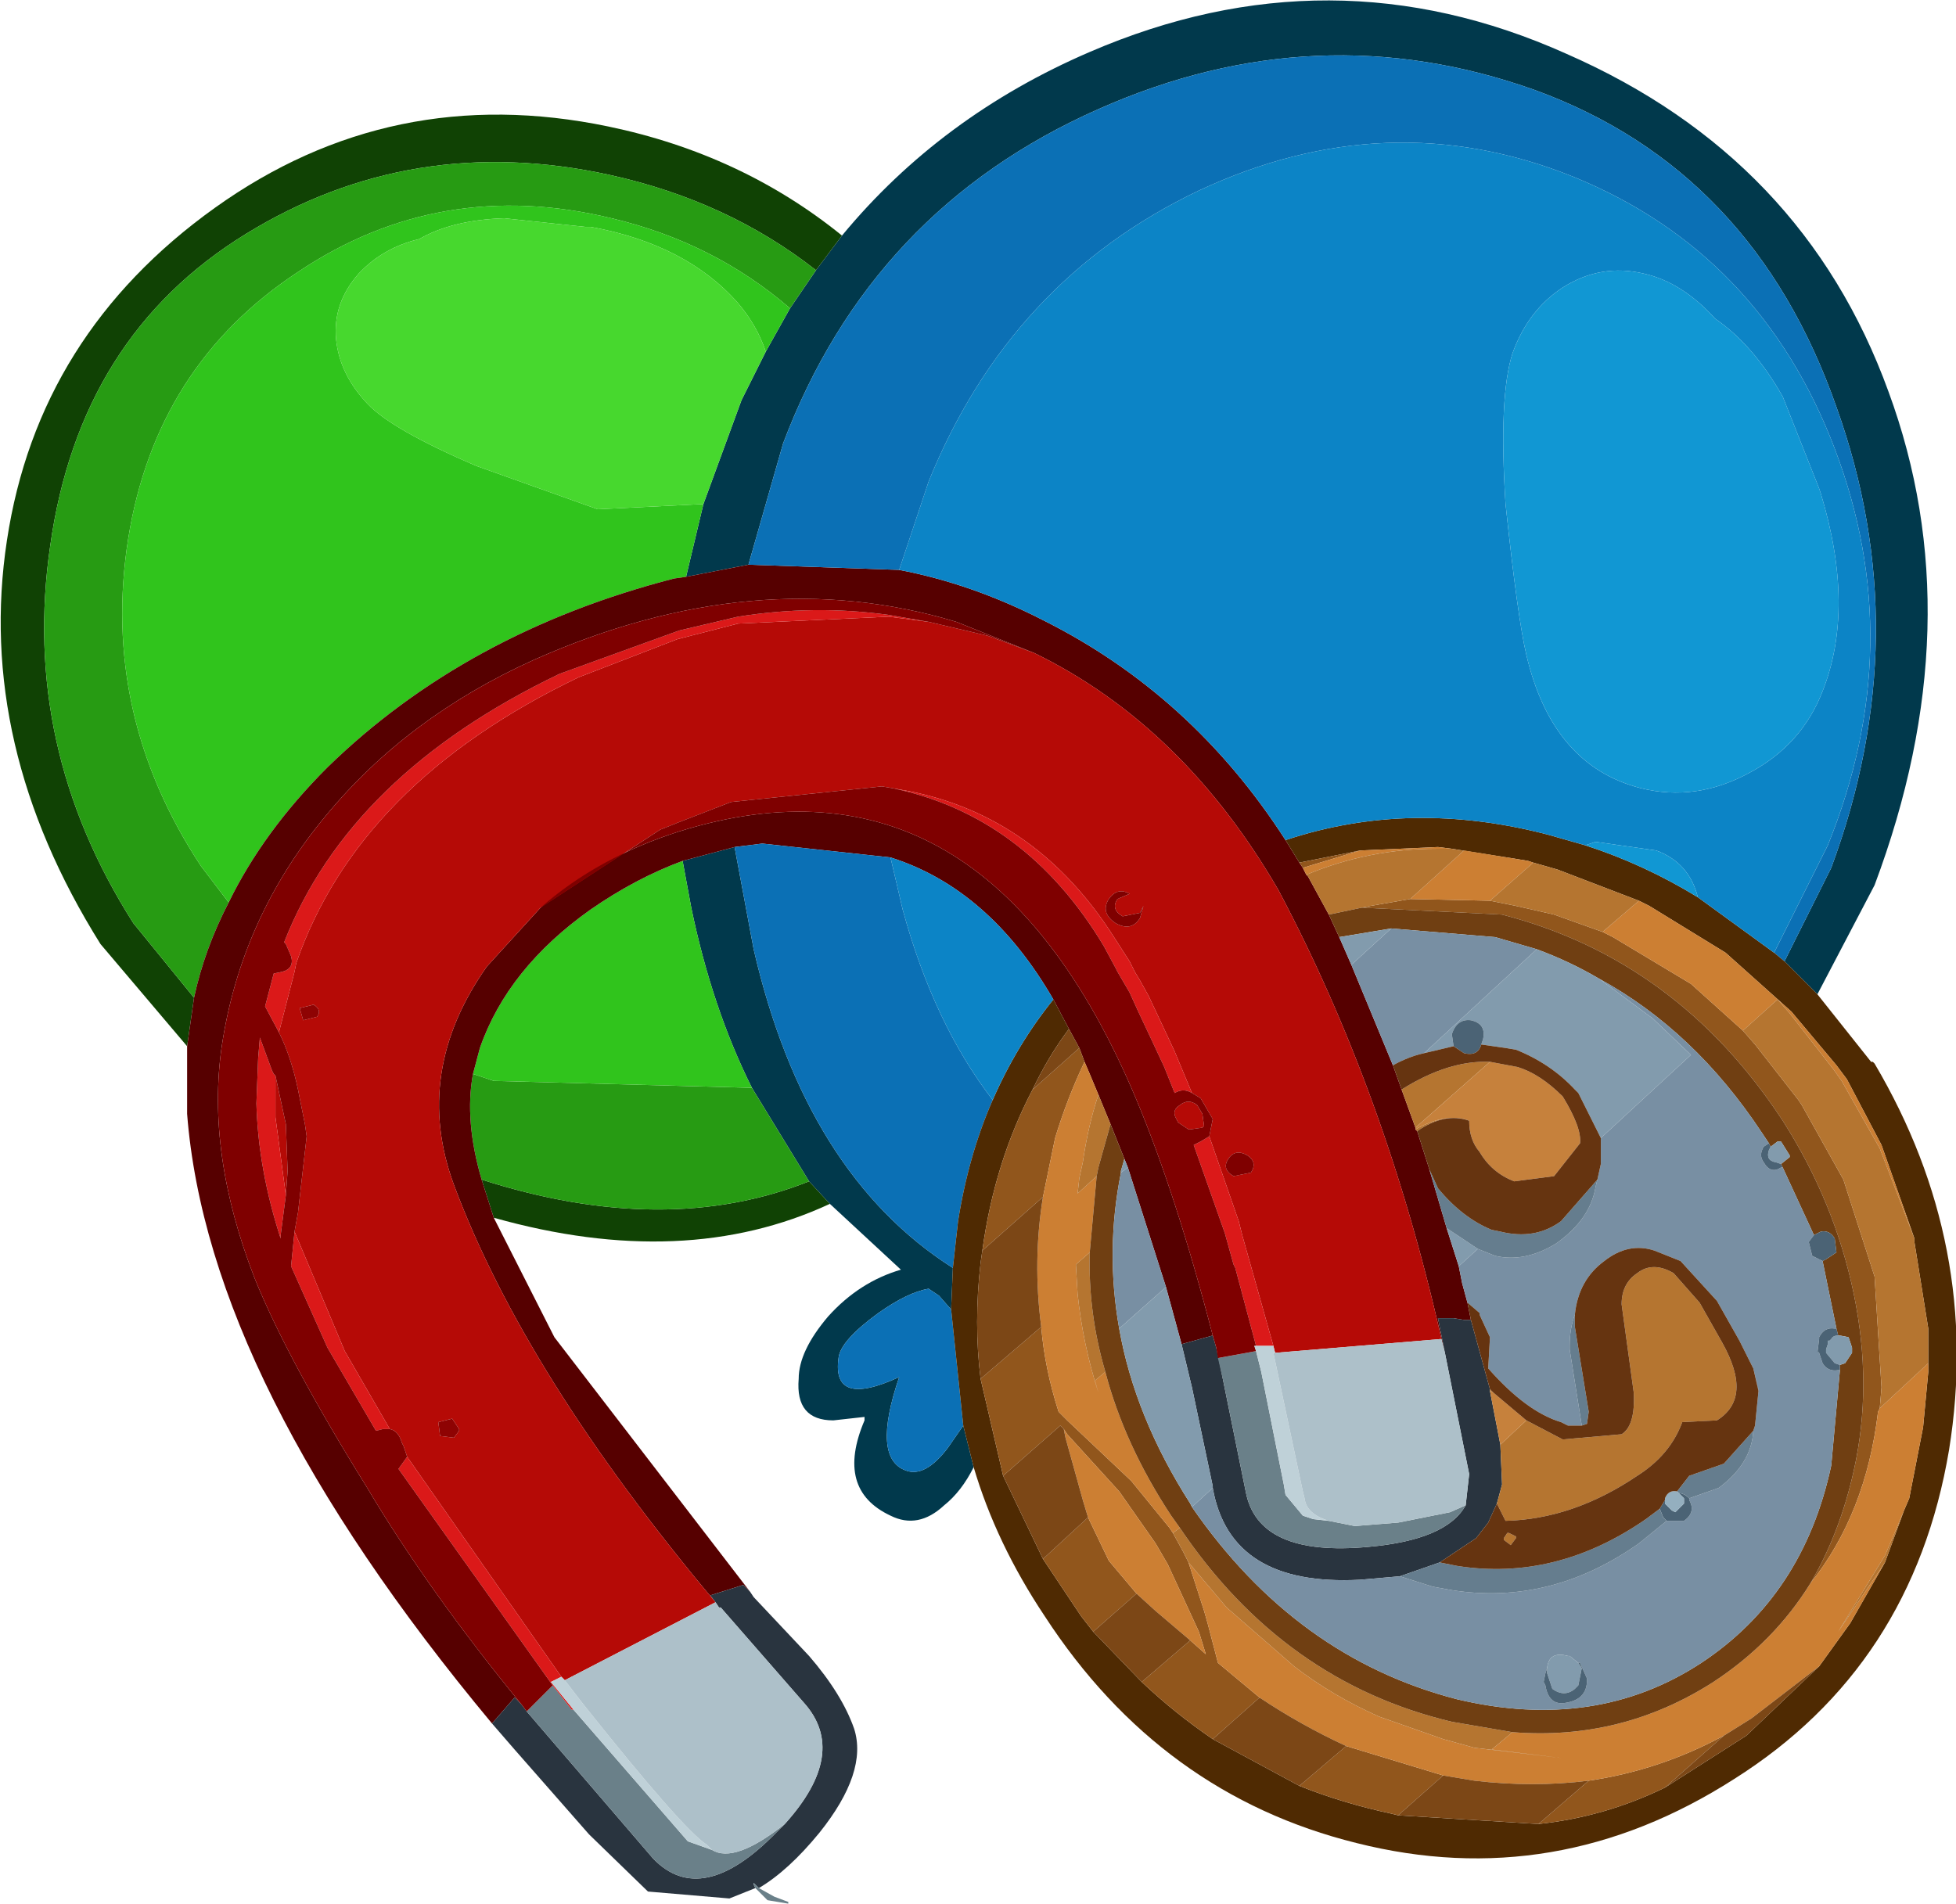 <?xml version="1.0" encoding="UTF-8" standalone="no"?>
<svg
   xmlns:dc="http://purl.org/dc/elements/1.1/"
   xmlns:cc="http://creativecommons.org/ns#"
   xmlns:rdf="http://www.w3.org/1999/02/22-rdf-syntax-ns#"
   xmlns:svg="http://www.w3.org/2000/svg"
   xmlns="http://www.w3.org/2000/svg"
   version="1.1"
   id="svg2"
   viewBox="-28.25 -27.25 56.45 54.95"
   height="54.95"
   width="56.45">
  <defs
     id="defs127" />
  <!-- Shape 1 -->
  <g
     style="stroke-linecap: round; stroke-linejoin: round;"
     id="shape_1">
    <!-- Path Fills -->
    <path
       id="path5"
       d="M 24.20,1.45 M 24.20,1.45 l 1.65,-3.15 q 2.85,-7.60 0.40,-14.25 q -2.45,-6.75 -9.30,-9.75 q -6.80,-3.05 -13.75,-0.05 q -4.30,1.85 -7.15,5.30 l -0.75,1.00 l -0.75,1.10 l -0.70,1.25 l -0.70,1.40 l -1.10,3.00 l -0.50,2.10 l 1.80,-0.35 l 1.00,-3.50 q 2.55,-6.75 9.10,-9.65 q 6.30,-2.80 12.60,-0.55 q 6.30,2.30 8.70,9.15 q 2.35,6.55 -0.15,13.30 l -1.35,2.70 l 0.95,0.95 M -1.00,16.20 q 0.50,-0.40 0.85,-1.10 l -0.30,-1.20 l -0.45,0.65 q -0.65,0.85 -1.20,0.65 q -1.00,-0.35 -0.20,-2.70 q -1.95,0.90 -1.75,-0.55 q 0.05,-0.50 1.15,-1.30 q 0.85,-0.60 1.45,-0.70 l 0.30,0.20 l 0.35,0.40 l 0.05,-1.20 q -4.25,-2.70 -5.75,-9.20 l -0.55,-2.95 l -1.50,0.40 l 0.25,1.35 q 0.60,2.90 1.75,5.20 l 1.65,2.70 l 0.60,0.65 l 2.05,1.90 q -1.20,0.35 -2.10,1.35 q -0.85,1.00 -0.85,1.80 q -0.10,1.20 1.00,1.20 l 0.90,-0.10 l 0.00,0.10 q -0.85,2.00 0.75,2.75 q 0.80,0.40 1.55,-0.30 "
       style="stroke: none; stroke-opacity: 0.000; stroke-width: 0.00; fill: #01394C; fill-opacity: 1.000; " />
    <!-- Path Lines -->
    <path
       id="path7"
       d="M 24.20,1.45 "
       style="stroke: none; stroke-opacity: 0.000; stroke-width: 0.00; fill: none; fill-opacity: 0.000; " />
    <!-- Path Fills -->
    <path
       id="path9"
       d="M -4.70,-19.45 M -4.70,-19.45 l 0.75,-1.00 q -2.90,-2.35 -6.75,-3.15 q -6.25,-1.30 -11.35,2.35 q -5.10,3.65 -6.00,9.60 q -0.90,5.90 2.70,11.65 l 2.50,2.95 l 0.20,-1.40 l -1.75,-2.15 q -3.25,-5.10 -2.40,-10.90 q 0.85,-6.05 5.65,-9.00 q 4.80,-2.95 10.50,-1.70 q 3.40,0.75 5.95,2.75 M -14.00,7.90 q 5.50,1.55 9.70,-0.40 l -0.60,-0.65 q -4.15,1.65 -9.45,-0.05 l 0.35,1.10 "
       style="stroke: none; stroke-opacity: 0.000; stroke-width: 0.00; fill: #104204; fill-opacity: 1.000; " />
    <!-- Path Lines -->
    <path
       id="path11"
       d="M -4.70,-19.45 "
       style="stroke: none; stroke-opacity: 0.000; stroke-width: 0.00; fill: none; fill-opacity: 0.000; " />
    <!-- Path Fills -->
    <path
       id="path13"
       d="M -5.45,-18.35 M -5.45,-18.35 l 0.75,-1.10 q -2.55,-2.00 -5.95,-2.75 q -5.70,-1.25 -10.50,1.70 q -4.80,2.95 -5.65,9.00 q -0.85,5.80 2.40,10.90 l 1.75,2.15 q 0.30,-1.40 1.00,-2.75 l -0.80,-1.05 q -2.90,-4.40 -2.10,-9.45 q 0.80,-5.00 4.90,-7.70 q 4.10,-2.75 9.05,-1.55 q 2.95,0.70 5.15,2.60 M -4.90,6.85 l -1.65,-2.70 l -7.45,-0.20 l -0.60,-0.20 q -0.25,1.35 0.25,3.05 q 5.30,1.70 9.45,0.05 "
       style="stroke: none; stroke-opacity: 0.000; stroke-width: 0.00; fill: #279B13; fill-opacity: 1.000; " />
    <!-- Path Lines -->
    <path
       id="path15"
       d="M -5.45,-18.35 "
       style="stroke: none; stroke-opacity: 0.000; stroke-width: 0.00; fill: none; fill-opacity: 0.000; " />
    <!-- Path Fills -->
    <path
       id="path17"
       d="M -6.15,-17.10 M -6.15,-17.10 l 0.70,-1.25 q -2.20,-1.90 -5.15,-2.60 q -4.95,-1.20 -9.05,1.55 q -4.10,2.70 -4.90,7.70 q -0.80,5.05 2.10,9.45 l 0.80,1.05 q 1.00,-2.05 2.85,-3.90 q 4.00,-3.90 10.00,-5.45 l 0.35,-0.05 l 0.50,-2.10 l -3.05,0.15 l -3.50,-1.25 q -2.45,-1.05 -3.15,-1.80 q -0.80,-0.85 -0.90,-1.85 q -0.10,-1.05 0.65,-1.90 q 0.70,-0.75 1.75,-1.00 q 0.95,-0.55 2.45,-0.60 l 2.35,0.25 l 0.15,0.00 q 2.75,0.50 4.25,2.20 q 0.55,0.65 0.80,1.40 M -8.30,-1.05 l -0.25,-1.35 q -1.35,0.50 -2.65,1.40 q -2.40,1.70 -3.20,4.00 l -0.20,0.75 l 0.60,0.20 l 7.45,0.20 q -1.15,-2.30 -1.75,-5.20 "
       style="stroke: none; stroke-opacity: 0.000; stroke-width: 0.00; fill: #30C41C; fill-opacity: 1.000; " />
    <!-- Path Lines -->
    <path
       id="path19"
       d="M -6.15,-17.10 "
       style="stroke: none; stroke-opacity: 0.000; stroke-width: 0.00; fill: none; fill-opacity: 0.000; " />
    <!-- Path Fills -->
    <path
       id="path21"
       d="M -6.85,-15.70 M -6.85,-15.70 l 0.70,-1.40 q -0.25,-0.75 -0.80,-1.40 q -1.50,-1.70 -4.25,-2.20 l -0.15,0.00 l -2.35,-0.25 q -1.50,0.05 -2.45,0.60 q -1.05,0.25 -1.75,1.00 q -0.75,0.85 -0.65,1.90 q 0.10,1.00 0.90,1.85 q 0.70,0.75 3.15,1.80 l 3.50,1.25 l 3.05,-0.15 l 1.10,-3.00 "
       style="stroke: none; stroke-opacity: 0.000; stroke-width: 0.00; fill: #47D82E; fill-opacity: 1.000; " />
    <!-- Path Lines -->
    <path
       id="path23"
       d="M -6.85,-15.70 "
       style="stroke: none; stroke-opacity: 0.000; stroke-width: 0.00; fill: none; fill-opacity: 0.000; " />
    <!-- Path Fills -->
    <path
       id="path25"
       d="M -6.65,-10.95 M -6.65,-10.95 l -1.80,0.35 l -0.35,0.05 q -6.00,1.55 -10.00,5.45 q -1.85,1.85 -2.85,3.90 q -0.70,1.35 -1.00,2.75 l -0.20,1.40 l 0.00,1.95 q 0.60,7.75 8.80,17.60 l 0.65,-0.75 l 0.20,0.20 q -2.70,-3.30 -4.45,-6.25 q -2.30,-3.70 -3.25,-6.05 q -1.40,-3.60 -0.95,-6.70 q 0.55,-3.70 3.00,-6.65 q 2.35,-2.85 6.00,-4.50 q 6.40,-2.85 12.20,-1.10 l 2.25,0.90 q 4.30,2.10 7.05,6.85 q 3.10,5.85 4.70,12.95 l 0.10,0.40 l -0.20,-1.00 l 0.35,0.00 l 0.10,0.00 l 0.30,0.05 l 0.20,0.00 l -0.10,-0.50 l -0.15,-0.55 l -0.10,-0.50 l -0.35,-1.10 l -0.50,-1.70 l -0.35,-1.10 l -0.05,-0.05 l 0.00,-0.05 l -0.40,-1.10 l -0.25,-0.70 l -1.20,-2.90 l -0.35,-0.80 l -0.30,-0.65 l -0.60,-1.10 l -0.05,-0.05 l -0.10,-0.20 l -0.10,-0.15 l -0.40,-0.65 q -2.70,-4.20 -7.00,-6.35 q -2.05,-1.05 -4.15,-1.45 l -4.35,-0.15 M -12.25,11.35 l -1.75,-3.45 l -0.35,-1.10 q -0.50,-1.70 -0.25,-3.05 l 0.20,-0.75 q 0.80,-2.30 3.20,-4.00 q 1.30,-0.90 2.65,-1.40 l 1.50,-0.40 l 0.80,-0.10 l 3.70,0.40 q 2.85,0.90 4.70,4.10 l 0.45,0.85 l 0.30,0.55 l 0.15,0.40 l 0.15,0.35 l 0.25,0.60 l 0.35,0.85 l 0.40,1.00 l 0.10,0.25 l 1.10,3.45 l 0.45,1.65 l 0.90,-0.25 q -1.05,-4.05 -2.20,-6.80 q -4.40,-10.50 -13.20,-7.75 q -2.35,0.75 -4.00,2.20 l -1.55,1.70 q -2.15,3.05 -0.95,6.30 q 2.05,5.50 7.55,12.05 l 0.10,0.15 l -0.10,-0.15 l -0.15,-0.20 l 0.95,-0.30 l 0.20,0.20 l -5.65,-7.35 M 6.90,11.95 l -0.05,-0.30 l 0.20,0.95 l -0.15,-0.65 "
       style="stroke: none; stroke-opacity: 0.000; stroke-width: 0.00; fill: #560000; fill-opacity: 1.000; " />
    <!-- Path Lines -->
    <path
       id="path27"
       d="M -6.65,-10.95 "
       style="stroke: none; stroke-opacity: 0.000; stroke-width: 0.00; fill: none; fill-opacity: 0.000; " />
    <!-- Path Fills -->
    <path
       id="path29"
       d="M -5.65,-14.45 M -5.65,-14.45 l -1.00,3.50 l 4.35,0.15 l 0.85,-2.55 q 2.35,-5.80 7.80,-8.40 q 5.45,-2.55 10.80,-0.40 q 5.40,2.20 7.55,7.85 q 2.15,5.65 -0.20,11.45 l -1.55,3.10 l 0.30,0.25 l 1.35,-2.70 q 2.50,-6.75 0.15,-13.30 q -2.40,-6.85 -8.70,-9.15 q -6.30,-2.25 -12.60,0.55 q -6.55,2.90 -9.10,9.65 M -0.60,8.00 q 0.30,-1.90 1.00,-3.50 q -1.70,-2.20 -2.60,-5.50 l -0.35,-1.50 l -3.70,-0.40 l -0.80,0.10 l 0.55,2.95 q 1.50,6.50 5.75,9.20 l 0.15,-1.35 M -0.45,13.90 l -0.35,-3.35 l -0.35,-0.40 l -0.30,-0.20 q -0.60,0.10 -1.45,0.70 q -1.10,0.80 -1.15,1.30 q -0.20,1.45 1.75,0.55 q -0.80,2.35 0.20,2.70 q 0.55,0.20 1.20,-0.65 l 0.45,-0.65 "
       style="stroke: none; stroke-opacity: 0.000; stroke-width: 0.00; fill: #0B70B5; fill-opacity: 1.000; " />
    <!-- Path Lines -->
    <path
       id="path31"
       d="M -5.65,-14.45 "
       style="stroke: none; stroke-opacity: 0.000; stroke-width: 0.00; fill: none; fill-opacity: 0.000; " />
    <!-- Path Fills -->
    <path
       id="path33"
       d="M 24.20,1.45 M 24.20,1.45 l -0.95,-0.95 l -0.30,-0.25 l -2.20,-1.60 q -1.55,-0.95 -3.25,-1.50 l -1.05,-0.30 q -4.00,-1.05 -7.60,0.15 l 0.40,0.65 l 1.75,-0.35 l 2.25,-0.10 l 0.40,0.05 l 1.90,0.30 l 0.30,0.05 l 0.15,0.05 l 0.70,0.20 l 2.35,0.90 l 0.30,0.15 l 2.20,1.35 l 1.90,1.70 l 1.30,1.55 l 0.30,0.40 l 1.00,1.90 l 0.95,2.70 l 0.00,0.10 l 0.40,2.50 l 0.00,0.45 l 0.00,0.55 l 0.00,0.25 l -0.15,1.60 l -0.40,2.05 l -0.15,0.35 l -0.55,1.50 l -1.00,1.75 l -0.90,1.25 l -2.10,2.00 l -2.35,1.50 q -1.75,0.85 -3.65,1.05 l -4.05,-0.25 l -0.20,-0.05 q -1.40,-0.30 -2.65,-0.80 l -2.50,-1.35 q -1.10,-0.75 -2.05,-1.65 l -1.40,-1.45 l -0.35,-0.45 l -1.10,-1.65 l -1.15,-2.40 l -0.65,-2.80 q -0.20,-1.60 0.00,-3.35 l 0.05,-0.35 q 0.35,-2.55 1.45,-4.65 q 0.45,-0.95 1.05,-1.75 l -0.45,-0.85 q -1.05,1.30 -1.75,2.90 q -0.70,1.60 -1.00,3.50 l -0.15,1.35 l -0.05,1.20 l 0.35,3.35 l 0.30,1.20 q 0.65,2.20 2.05,4.30 q 3.35,5.15 9.00,6.55 q 5.75,1.45 10.90,-1.85 q 5.15,-3.25 6.20,-9.50 q 0.95,-5.90 -2.15,-11.15 l -0.05,-0.05 l -0.05,0.00 l -1.55,-1.95 "
       style="stroke: none; stroke-opacity: 0.000; stroke-width: 0.00; fill: #4F2A02; fill-opacity: 1.000; " />
    <!-- Path Lines -->
    <path
       id="path35"
       d="M 24.20,1.45 "
       style="stroke: none; stroke-opacity: 0.000; stroke-width: 0.00; fill: none; fill-opacity: 0.000; " />
    <!-- Path Fills -->
    <path
       id="path37"
       d="M -6.50,18.85 M -6.50,18.85 l -0.10,-0.15 l -0.20,-0.20 l -0.95,0.30 l 0.15,0.20 l 0.10,0.15 l 0.05,0.00 l 2.40,2.75 q 1.30,1.45 -0.55,3.50 l -0.25,0.25 q -2.15,2.20 -3.55,0.75 l -3.65,-4.25 l -0.15,-0.20 l -0.20,-0.20 l -0.65,0.75 l 0.65,0.75 l 2.15,2.45 l 1.70,1.65 l 2.35,0.20 l 0.75,-0.30 l -0.05,-0.10 l 0.00,-0.05 l 0.15,0.15 q 0.85,-0.50 1.75,-1.60 q 1.40,-1.75 1.00,-3.00 q -0.35,-1.00 -1.30,-2.10 l -1.60,-1.70 M 14.70,16.70 l 0.25,-0.55 l 0.15,-0.55 l -0.05,-1.15 l -0.30,-1.55 l 0.00,-0.05 l -0.55,-2.00 l -0.20,0.00 l -0.30,-0.05 l -0.10,0.00 l -0.35,0.00 l 0.20,1.00 l 0.70,3.50 l -0.10,0.90 q -0.55,1.00 -2.80,1.20 q -3.20,0.30 -3.55,-1.60 l -0.65,-3.20 l -0.20,-0.95 l -0.10,-0.35 l -0.90,0.25 l 0.30,1.25 l 0.60,2.85 l 0.00,0.05 q 0.50,2.85 4.25,2.65 l 1.15,-0.10 l 1.15,-0.40 l 1.05,-0.70 l 0.35,-0.45 "
       style="stroke: none; stroke-opacity: 0.000; stroke-width: 0.00; fill: #29343F; fill-opacity: 1.000; " />
    <!-- Path Lines -->
    <path
       id="path39"
       d="M -6.50,18.85 "
       style="stroke: none; stroke-opacity: 0.000; stroke-width: 0.00; fill: none; fill-opacity: 0.000; " />
    <!-- Path Fills -->
    <path
       id="path41"
       d="M -5.90,27.50 M -5.90,27.50 l -0.45,-0.25 l -0.15,-0.15 l 0.00,0.05 l 0.05,0.10 l 0.35,0.35 l 0.60,0.10 l 0.00,-0.05 l -0.40,-0.15 M -12.30,21.40 l -0.75,0.75 l 3.65,4.25 q 1.40,1.45 3.55,-0.75 l 0.25,-0.25 q -1.45,1.15 -2.10,0.75 l -0.70,-0.25 l -3.30,-3.80 l -0.05,0.00 l -0.55,-0.70 M 10.85,16.80 l -0.75,-0.15 l -0.45,-0.05 l -0.30,-0.10 l -0.50,-0.60 l -0.05,-0.30 l -0.65,-3.25 l -0.15,-0.60 l -1.10,0.20 l 0.15,0.65 l 0.65,3.20 q 0.35,1.90 3.55,1.60 q 2.25,-0.20 2.80,-1.20 l -0.45,0.20 l -1.50,0.30 l -1.25,0.10 "
       style="stroke: none; stroke-opacity: 0.000; stroke-width: 0.00; fill: #6A8089; fill-opacity: 1.000; " />
    <!-- Path Lines -->
    <path
       id="path43"
       d="M -5.90,27.50 "
       style="stroke: none; stroke-opacity: 0.000; stroke-width: 0.00; fill: none; fill-opacity: 0.000; " />
    <!-- Path Fills -->
    <path
       id="path45"
       d="M 15.40,-17.05 M 15.40,-17.05 q 0.45,-1.25 1.45,-1.90 q 1.10,-0.70 2.35,-0.40 q 1.10,0.25 2.05,1.30 q 1.10,0.75 1.95,2.25 l 1.05,2.65 l 0.05,0.15 q 1.00,3.30 0.05,5.70 q -0.60,1.55 -2.10,2.35 q -1.55,0.85 -3.15,0.45 q -2.55,-0.65 -3.30,-3.85 q -0.25,-1.05 -0.60,-4.35 q -0.20,-3.10 0.20,-4.35 M 0.40,4.50 q 0.70,-1.60 1.75,-2.90 q -1.85,-3.20 -4.70,-4.10 l 0.35,1.50 q 0.90,3.30 2.60,5.50 M -2.30,-10.80 q 2.10,0.40 4.15,1.45 q 4.30,2.15 7.00,6.35 q 3.60,-1.20 7.60,-0.15 l 1.05,0.30 l 0.30,-0.10 l 1.75,0.25 q 0.95,0.35 1.20,1.35 l 2.20,1.60 l 1.55,-3.10 q 2.35,-5.80 0.20,-11.45 q -2.15,-5.65 -7.55,-7.85 q -5.35,-2.15 -10.80,0.40 q -5.45,2.60 -7.80,8.40 l -0.85,2.55 "
       style="stroke: none; stroke-opacity: 0.000; stroke-width: 0.00; fill: #0C84C6; fill-opacity: 1.000; " />
    <!-- Path Lines -->
    <path
       id="path47"
       d="M 15.40,-17.05 "
       style="stroke: none; stroke-opacity: 0.000; stroke-width: 0.00; fill: none; fill-opacity: 0.000; " />
    <!-- Path Fills -->
    <path
       id="path49"
       d="M 0.25,-8.90 M 0.25,-8.90 l -1.70,-0.40 l -1.15,-0.15 l -4.35,0.20 l -1.75,0.45 l -2.85,1.10 q -6.35,3.05 -8.15,8.25 l -0.05,0.25 l -0.45,1.75 q 0.35,0.70 0.55,1.65 l 0.20,1.00 l 0.05,0.35 l -0.25,2.20 l -0.10,0.55 l 1.45,3.45 l 1.30,2.25 q 0.25,0.05 0.35,0.40 l 0.05,0.10 l 0.10,0.30 l 4.45,6.35 l 0.10,0.10 l 4.35,-2.25 q -5.50,-6.55 -7.55,-12.05 q -1.20,-3.25 0.95,-6.30 l 1.55,-1.70 l 3.45,-2.25 l 0.50,-0.20 l 1.55,-0.60 l 4.35,-0.45 l 0.30,0.05 l 0.55,0.10 q 3.65,0.75 5.85,4.20 l 0.45,0.70 l 0.15,0.30 l 0.15,0.25 l 0.25,0.45 l 0.40,0.85 l 0.35,0.75 l 0.50,1.20 l 0.25,0.15 l 0.35,0.60 l -0.10,0.50 l 0.85,2.45 l 0.10,0.40 l 0.90,3.20 l 0.05,0.20 l 4.80,-0.40 q -1.60,-7.10 -4.70,-12.95 q -2.75,-4.75 -7.05,-6.85 l -1.35,-0.50 M 5.80,4.65 q -0.25,0.15 -0.10,0.40 l 0.05,0.10 l 0.30,0.20 l 0.05,0.00 l 0.35,-0.05 l 0.05,-0.05 l -0.05,-0.35 l -0.15,-0.25 q -0.25,-0.20 -0.50,0.00 M 4.00,-1.30 q -0.20,0.30 0.15,0.50 l 0.50,-0.10 l 0.10,-0.20 l -0.10,0.35 q -0.25,0.40 -0.70,0.15 q -0.45,-0.30 -0.20,-0.70 q 0.25,-0.35 0.60,-0.15 l -0.35,0.15 M 7.20,6.20 q 0.20,-0.30 0.55,-0.10 q 0.30,0.20 0.10,0.50 l -0.50,0.10 q -0.35,-0.20 -0.15,-0.50 M -19.50,2.20 l -0.10,-0.35 l 0.40,-0.10 q 0.25,0.15 0.10,0.35 l -0.40,0.10 M -20.00,7.25 l 0.05,-0.70 l -0.05,-1.35 l -0.30,-1.40 l 0.00,1.20 l 0.30,2.25 M -15.15,14.25 l -0.40,-0.05 l -0.05,-0.40 l 0.40,-0.10 l 0.20,0.30 l 0.00,0.05 l -0.15,0.20 "
       style="stroke: none; stroke-opacity: 0.000; stroke-width: 0.00; fill: #B50A06; fill-opacity: 1.000; " />
    <!-- Path Lines -->
    <path
       id="path51"
       d="M 0.25,-8.90 "
       style="stroke: none; stroke-opacity: 0.000; stroke-width: 0.00; fill: none; fill-opacity: 0.000; " />
    <!-- Path Fills -->
    <path
       id="path53"
       d="M -16.75,15.15 M -16.75,15.15 l 4.45,6.25 l 0.55,0.70 l 0.05,0.00 l -0.65,-0.80 l 0.30,-0.15 l -4.45,-6.35 l -0.25,0.35 M -17.20,14.00 l 0.20,0.00 l -1.30,-2.25 l -1.45,-3.45 l -0.10,1.00 l 1.05,2.35 l 1.40,2.40 l 0.20,-0.05 M -20.60,1.80 l 0.40,0.75 l 0.45,-1.75 l 0.05,-0.25 q 1.80,-5.20 8.15,-8.25 l 2.85,-1.10 l 1.75,-0.45 l 4.35,-0.20 l 1.15,0.15 l -1.15,-0.20 q -2.15,-0.30 -4.35,0.05 l -1.70,0.40 l -3.45,1.25 q -6.05,2.90 -7.95,7.75 l 0.05,0.05 l 0.15,0.35 q 0.10,0.35 -0.25,0.45 l -0.25,0.05 l -0.25,0.95 M 7.50,8.00 l -0.85,-2.45 l -0.25,0.15 l -0.20,0.10 l 0.90,2.55 l 0.25,0.90 l 0.05,0.10 l 0.60,2.25 l 0.50,0.00 l -0.90,-3.20 l -0.10,-0.40 M -20.30,5.00 l 0.00,-1.20 l -0.05,-0.05 l -0.05,-0.10 l -0.35,-0.95 l -0.05,0.60 l -0.05,1.30 q 0.05,1.90 0.70,3.90 l 0.00,-0.10 l 0.15,-1.15 l -0.30,-2.25 M 6.15,4.30 l -0.50,-1.20 l -0.35,-0.75 l -0.40,-0.85 l -0.25,-0.45 l -0.15,-0.25 l -0.15,-0.30 l -0.45,-0.70 q -2.20,-3.45 -5.85,-4.20 l -0.55,-0.10 q 3.85,0.80 6.10,4.55 l 0.35,0.65 l 0.05,0.10 l 0.35,0.60 l 0.25,0.55 l 0.40,0.85 l 0.35,0.75 l 0.30,0.75 q 0.25,-0.15 0.50,0.00 "
       style="stroke: none; stroke-opacity: 0.000; stroke-width: 0.00; fill: #DB1919; fill-opacity: 1.000; " />
    <!-- Path Lines -->
    <path
       id="path55"
       d="M -16.75,15.15 "
       style="stroke: none; stroke-opacity: 0.000; stroke-width: 0.00; fill: none; fill-opacity: 0.000; " />
    <!-- Path Fills -->
    <path
       id="path57"
       d="M 4.15,-0.80 M 4.15,-0.80 q -0.35,-0.20 -0.15,-0.50 l 0.35,-0.15 q -0.35,-0.20 -0.60,0.15 q -0.25,0.40 0.20,0.70 q 0.45,0.25 0.70,-0.15 l 0.10,-0.35 l -0.10,0.20 l -0.50,0.10 M 3.60,0.05 q -2.25,-3.75 -6.10,-4.55 l -0.30,-0.05 l -4.35,0.45 l -1.55,0.60 l -0.50,0.20 l -3.45,2.25 q 1.65,-1.45 4.00,-2.20 q 8.80,-2.75 13.20,7.75 q 1.15,2.75 2.20,6.80 l 0.10,0.35 l 0.05,0.30 l 1.10,-0.20 l -0.05,-0.15 l 0.05,0.00 l -0.60,-2.25 l -0.05,-0.10 l -0.25,-0.90 l -0.90,-2.55 l 0.20,-0.10 l 0.25,-0.15 l 0.10,-0.50 l -0.35,-0.60 l -0.25,-0.15 q -0.25,-0.15 -0.50,0.00 l -0.30,-0.75 l -0.35,-0.75 l -0.40,-0.85 l -0.25,-0.55 l -0.35,-0.60 l -0.05,-0.10 l -0.35,-0.65 M 7.75,6.10 q -0.35,-0.20 -0.55,0.10 q -0.20,0.30 0.15,0.50 l 0.50,-0.10 q 0.20,-0.30 -0.10,-0.50 M -19.95,6.55 l -0.05,0.70 l -0.15,1.15 l 0.00,0.10 q -0.65,-2.00 -0.70,-3.90 l 0.05,-1.30 l 0.05,-0.60 l 0.35,0.95 l 0.05,0.10 l 0.05,0.05 l 0.30,1.40 l 0.05,1.35 M -1.45,-9.30 l 1.70,0.40 l 1.35,0.50 l -2.25,-0.90 q -5.80,-1.75 -12.20,1.10 q -3.65,1.65 -6.00,4.50 q -2.45,2.95 -3.00,6.65 q -0.45,3.10 0.95,6.70 q 0.95,2.35 3.25,6.05 q 1.75,2.95 4.45,6.25 l 0.15,0.20 l 0.75,-0.75 l -4.45,-6.25 l 0.25,-0.35 l -0.10,-0.30 l -0.05,-0.10 q -0.10,-0.35 -0.35,-0.40 l -0.20,0.00 l -0.20,0.05 l -1.40,-2.40 l -1.05,-2.35 l 0.10,-1.00 l 0.10,-0.55 l 0.25,-2.20 l -0.05,-0.35 l -0.20,-1.00 q -0.20,-0.95 -0.55,-1.65 l -0.40,-0.75 l 0.25,-0.95 l 0.25,-0.05 q 0.35,-0.10 0.25,-0.45 l -0.15,-0.35 l -0.05,-0.05 q 1.90,-4.85 7.95,-7.75 l 3.45,-1.25 l 1.70,-0.40 q 2.20,-0.35 4.35,-0.05 l 1.15,0.20 M 5.70,5.05 q -0.15,-0.25 0.10,-0.40 q 0.25,-0.20 0.50,0.00 l 0.15,0.25 l 0.05,0.35 l -0.05,0.05 l -0.35,0.05 l -0.05,0.00 l -0.30,-0.20 l -0.05,-0.10 "
       style="stroke: none; stroke-opacity: 0.000; stroke-width: 0.00; fill: #7F0000; fill-opacity: 1.000; " />
    <!-- Path Lines -->
    <path
       id="path59"
       d="M 4.15,-0.80 "
       style="stroke: none; stroke-opacity: 0.000; stroke-width: 0.00; fill: none; fill-opacity: 0.000; " />
    <!-- Path Fills -->
    <path
       id="path61"
       d="M 11.00,-2.70 M 11.00,-2.70 l -1.75,0.35 l 0.10,0.15 l 1.65,-0.50 M 16.15,25.40 q 1.90,-0.20 3.65,-1.05 l 1.70,-1.50 q -1.85,1.00 -3.90,1.30 l -1.45,1.25 M 11.90,25.10 l 0.20,0.05 l 1.30,-1.15 l -2.80,-0.85 l -1.35,1.15 q 1.25,0.50 2.65,0.80 M 4.70,21.30 q 0.95,0.90 2.05,1.65 l 1.35,-1.20 l -1.20,-1.00 l -0.30,-1.15 l -0.10,-0.35 l -0.45,-1.40 l -0.15,-0.30 l -0.30,-0.55 l -0.10,-0.15 l -1.10,-1.35 l -1.85,-1.75 l -0.25,-0.25 q -0.40,-1.25 -0.50,-2.45 l -1.75,1.50 l 0.65,2.80 l 1.65,-1.45 l 0.10,0.10 l 0.10,0.15 l 1.50,1.65 l 1.05,1.50 l 0.35,0.60 l 0.90,1.95 l 0.20,0.65 l -0.45,-0.40 l -1.40,1.20 M 2.95,19.40 l 0.35,0.45 l 1.25,-1.10 l -0.80,-0.95 l -0.60,-1.25 l -1.30,1.20 l 1.10,1.65 M 1.55,4.20 q -1.10,2.10 -1.45,4.65 l 1.75,-1.55 l 0.35,-1.70 q 0.35,-1.15 0.85,-2.20 l -0.15,-0.40 l -1.35,1.20 M 11.30,-1.10 l -0.25,0.05 l 4.05,0.20 q 5.05,1.30 8.10,5.95 q 1.50,2.35 2.05,5.00 q 0.55,2.65 0.00,5.10 q -0.40,1.80 -1.25,3.25 q 1.60,-2.00 1.95,-4.95 l 0.05,-0.10 l 0.05,-0.60 l -0.20,-3.20 l -0.90,-2.80 l -1.20,-2.15 l -0.10,-0.15 l -1.25,-1.60 l -0.35,-0.40 l -1.50,-1.35 l -2.25,-1.35 l -0.30,-0.15 l -1.40,-0.50 l -1.10,-0.25 l -0.75,-0.15 l -2.30,-0.05 l -1.15,0.20 "
       style="stroke: none; stroke-opacity: 0.000; stroke-width: 0.00; fill: #91561C; fill-opacity: 1.000; " />
    <!-- Path Lines -->
    <path
       id="path63"
       d="M 11.00,-2.70 "
       style="stroke: none; stroke-opacity: 0.000; stroke-width: 0.00; fill: none; fill-opacity: 0.000; " />
    <!-- Path Fills -->
    <path
       id="path65"
       d="M 13.25,-2.80 M 13.25,-2.80 l -2.25,0.10 l -1.65,0.50 l 0.10,0.20 q 1.80,-0.75 3.75,-0.75 l 0.45,0.00 l -0.40,-0.05 M 15.85,-2.40 l -0.30,-0.05 l -1.55,-0.25 l -1.55,1.40 l 2.30,0.05 l 1.25,-1.10 l -0.15,-0.05 M 19.35,-1.10 l -0.30,-0.15 l -1.05,0.90 l 0.30,0.15 l 2.25,1.35 l 1.50,1.35 l 1.00,-0.90 l 0.35,0.40 l 1.25,1.60 l 0.25,0.35 l 1.10,1.95 l 1.00,2.60 l -0.95,-2.70 l -1.00,-1.90 l -0.30,-0.40 l -1.30,-1.55 l -1.90,-1.70 l -2.20,-1.35 M 27.40,12.35 l 0.00,-0.25 l -1.40,1.30 l -0.05,0.10 q -0.35,2.95 -1.95,4.95 q -1.05,1.70 -2.80,2.85 q -2.65,1.70 -5.80,1.45 l -0.60,0.50 l 2.05,0.25 l -2.55,-0.30 l -0.90,-0.25 l -1.85,-0.65 q -1.35,-0.60 -2.45,-1.45 l -1.95,-1.70 l -1.10,-1.30 l 0.45,1.40 l 0.10,0.35 l 0.30,1.15 l 1.20,1.00 q 1.20,0.80 2.50,1.40 l 2.80,0.85 l 0.90,0.15 q 1.70,0.20 3.30,0.00 q 2.05,-0.30 3.90,-1.30 l 0.80,-0.50 l 1.95,-1.50 l 0.90,-1.25 l 1.00,-1.75 l -1.35,2.00 l 1.35,-2.20 l 0.55,-1.30 l 0.15,-0.35 l 0.40,-2.05 l 0.15,-1.60 M 3.20,8.90 l 0.20,-2.20 l -0.55,0.50 l 0.05,-0.45 l 0.10,-0.45 q 0.15,-1.05 0.45,-1.95 l -0.25,-0.60 l -0.15,-0.35 q -0.50,1.05 -0.85,2.20 l -0.35,1.70 q -0.30,1.85 -0.05,3.75 q 0.10,1.20 0.50,2.45 l 0.25,0.25 l 1.85,1.75 l 1.10,1.35 l 0.10,0.15 l 0.20,-0.15 l -0.25,-0.35 q -1.35,-2.05 -1.90,-4.15 l -0.30,0.25 l 0.10,0.35 l 0.25,0.70 l -0.25,-0.70 q -0.45,-1.40 -0.60,-2.85 l -0.05,-0.85 l 0.40,-0.35 M 6.10,20.10 l 0.45,0.40 l -0.20,-0.65 l -0.90,-1.95 l -0.35,-0.60 l -1.05,-1.50 l -1.50,-1.65 l -0.10,-0.15 l 0.05,0.25 l 0.50,1.80 l 0.15,0.50 l 0.60,1.25 l 0.80,0.95 l 0.55,0.50 l 1.00,0.85 "
       style="stroke: none; stroke-opacity: 0.000; stroke-width: 0.00; fill: #CC7F33; fill-opacity: 1.000; " />
    <!-- Path Lines -->
    <path
       id="path67"
       d="M 13.25,-2.80 "
       style="stroke: none; stroke-opacity: 0.000; stroke-width: 0.00; fill: none; fill-opacity: 0.000; " />
    <!-- Path Fills -->
    <path
       id="path69"
       d="M 15.55,-2.45 M 15.55,-2.45 l -1.90,-0.30 l -0.45,0.00 q -1.95,0.00 -3.75,0.75 l 0.05,0.05 l 0.60,1.10 l 0.95,-0.20 l 0.25,-0.05 l 1.15,-0.20 l 1.55,-1.40 l 1.55,0.25 M 16.70,-2.15 l -0.70,-0.20 l -1.25,1.10 l 0.75,0.15 l 1.10,0.25 l 1.40,0.50 l 1.05,-0.90 l -2.35,-0.90 M 27.00,8.60 l 0.00,-0.10 l -1.00,-2.60 l -1.10,-1.95 l -0.25,-0.35 l -1.25,-1.60 l -0.35,-0.40 l -1.00,0.90 l 0.35,0.40 l 1.25,1.60 l 0.10,0.15 l 1.20,2.15 l 0.90,2.80 l 0.20,3.20 l -0.05,0.60 l 1.40,-1.30 l 0.00,-0.55 l 0.00,-0.45 l -0.40,-2.50 M 26.15,17.85 l 0.55,-1.50 l -0.55,1.30 l -1.35,2.20 l 1.35,-2.00 M 3.45,6.45 l 0.35,-1.25 l -0.35,-0.85 q -0.30,0.90 -0.45,1.95 l -0.10,0.45 l -0.05,0.45 l 0.55,-0.50 l 0.05,-0.25 M 3.65,12.35 q -0.50,-1.70 -0.45,-3.45 l -0.40,0.35 l 0.05,0.85 q 0.15,1.45 0.60,2.85 l -0.10,-0.35 l 0.30,-0.25 M 13.65,22.45 q -4.85,-1.15 -7.85,-5.60 l -0.20,0.15 l 0.30,0.55 l 0.15,0.30 l 1.10,1.30 l 1.95,1.70 q 1.10,0.85 2.45,1.45 l 1.85,0.65 l 0.90,0.25 l 2.55,0.30 l -2.05,-0.25 l 0.60,-0.50 l -1.75,-0.30 M 16.85,14.30 l -1.05,-0.55 l -0.75,0.70 l 0.05,1.15 l -0.15,0.55 l 0.25,0.50 q 1.95,-0.05 3.80,-1.30 q 0.95,-0.60 1.30,-1.55 l 1.00,-0.05 q 1.05,-0.65 0.15,-2.25 l -0.65,-1.15 l -0.75,-0.85 q -0.60,-0.35 -1.05,0.00 q -0.45,0.30 -0.45,0.90 l 0.35,2.55 q 0.05,0.95 -0.35,1.20 l -1.70,0.15 M 14.35,17.15 l 0.35,-0.45 l -0.35,0.45 M 14.85,12.95 l -0.10,-0.10 l 0.00,0.05 l 0.10,0.05 M 12.65,5.40 q 0.80,-0.55 1.50,-0.30 q -0.65,-0.25 -1.55,0.25 l 0.05,0.05 M 14.75,3.40 q -1.20,-0.05 -2.55,0.80 l 0.40,1.10 l 2.15,-1.90 M 3.70,13.65 l -0.25,-0.70 l 0.25,0.70 M 15.50,17.10 l -0.20,-0.10 l -0.05,0.00 l -0.10,0.15 l 0.00,0.05 l 0.20,0.15 l 0.15,-0.20 l 0.00,-0.05 "
       style="stroke: none; stroke-opacity: 0.000; stroke-width: 0.00; fill: #B57530; fill-opacity: 1.000; " />
    <!-- Path Lines -->
    <path
       id="path71"
       d="M 15.55,-2.45 "
       style="stroke: none; stroke-opacity: 0.000; stroke-width: 0.00; fill: none; fill-opacity: 0.000; " />
    <!-- Path Fills -->
    <path
       id="path73"
       d="M 22.15,22.85 M 22.15,22.85 l 2.10,-2.00 l -1.95,1.50 l -0.80,0.50 l -1.70,1.50 l 2.35,-1.50 M 12.10,25.15 l 4.05,0.25 l 1.45,-1.25 q -1.60,0.20 -3.30,0.00 l -0.90,-0.15 l -1.30,1.15 M 6.75,22.95 l 2.50,1.35 l 1.35,-1.15 q -1.30,-0.60 -2.50,-1.40 l -1.35,1.20 M 3.30,19.85 l 1.40,1.45 l 1.40,-1.20 l -1.00,-0.85 l -0.55,-0.50 l -1.25,1.10 M 0.70,15.35 l 1.15,2.40 l 1.30,-1.20 l -0.15,-0.50 l -0.50,-1.80 l -0.05,-0.25 l -0.10,-0.10 l -1.65,1.45 M 0.05,9.20 q -0.20,1.75 0.00,3.35 l 1.75,-1.50 q -0.25,-1.90 0.05,-3.75 l -1.75,1.55 l -0.05,0.35 M 2.60,2.45 q -0.60,0.80 -1.05,1.75 l 1.35,-1.20 l -0.30,-0.55 "
       style="stroke: none; stroke-opacity: 0.000; stroke-width: 0.00; fill: #7C4716; fill-opacity: 1.000; " />
    <!-- Path Lines -->
    <path
       id="path75"
       d="M 22.15,22.85 "
       style="stroke: none; stroke-opacity: 0.000; stroke-width: 0.00; fill: none; fill-opacity: 0.000; " />
    <!-- Path Fills -->
    <path
       id="path77"
       d="M 11.05,-1.05 M 11.05,-1.05 l -0.95,0.20 l 0.30,0.65 l 1.50,-0.25 l 3.00,0.25 l 1.20,0.35 q 0.95,0.35 1.80,0.85 q 2.75,1.50 4.70,4.45 l 0.20,0.30 l 0.05,0.10 l 0.20,-0.15 l 0.10,0.00 l 0.25,0.40 l 0.00,0.05 l -0.25,0.20 l 0.05,0.10 l 0.90,1.95 l 0.20,-0.10 q 0.25,-0.05 0.40,0.20 l 0.05,0.40 l -0.30,0.20 l -0.10,0.05 l 0.40,1.95 l 0.05,0.20 l 0.05,0.00 l 0.25,0.05 l 0.10,0.30 l 0.00,0.15 l -0.20,0.30 l -0.15,0.05 l 0.00,0.15 l -0.25,2.75 q -0.80,3.75 -3.75,5.70 q -3.05,2.00 -7.05,1.05 q -4.65,-1.20 -7.65,-5.55 l -0.05,-0.10 q -1.60,-2.50 -2.05,-5.05 q -0.40,-2.25 0.05,-4.50 l 0.00,-0.05 l 0.10,-0.35 l -0.40,-1.00 l -0.35,1.25 l -0.05,0.25 l -0.20,2.20 q -0.05,1.75 0.45,3.45 q 0.55,2.10 1.90,4.15 l 0.25,0.35 q 3.00,4.45 7.85,5.60 l 1.75,0.30 q 3.15,0.25 5.80,-1.45 q 1.75,-1.15 2.80,-2.85 q 0.85,-1.45 1.25,-3.25 q 0.55,-2.45 0.00,-5.10 q -0.55,-2.65 -2.05,-5.00 q -3.05,-4.65 -8.10,-5.95 l -4.05,-0.20 "
       style="stroke: none; stroke-opacity: 0.000; stroke-width: 0.00; fill: #703F12; fill-opacity: 1.000; " />
    <!-- Path Lines -->
    <path
       id="path79"
       d="M 11.05,-1.05 "
       style="stroke: none; stroke-opacity: 0.000; stroke-width: 0.00; fill: none; fill-opacity: 0.000; " />
    <!-- Path Fills -->
    <path
       id="path81"
       d="M 17.80,-2.95 M 17.80,-2.95 l -0.30,0.10 q 1.70,0.55 3.25,1.50 q -0.25,-1.00 -1.20,-1.35 l -1.75,-0.25 M 16.85,-18.95 q -1.00,0.65 -1.45,1.90 q -0.40,1.25 -0.20,4.35 q 0.35,3.30 0.60,4.35 q 0.75,3.20 3.30,3.85 q 1.60,0.40 3.15,-0.45 q 1.50,-0.80 2.10,-2.35 q 0.95,-2.40 -0.05,-5.70 l -0.05,-0.15 l -1.05,-2.65 q -0.85,-1.50 -1.95,-2.25 q -0.95,-1.05 -2.05,-1.30 q -1.25,-0.30 -2.35,0.40 "
       style="stroke: none; stroke-opacity: 0.000; stroke-width: 0.00; fill: #1197D3; fill-opacity: 1.000; " />
    <!-- Path Lines -->
    <path
       id="path83"
       d="M 17.80,-2.95 "
       style="stroke: none; stroke-opacity: 0.000; stroke-width: 0.00; fill: none; fill-opacity: 0.000; " />
    <!-- Path Fills -->
    <path
       id="path85"
       d="M 11.90,-0.45 M 11.90,-0.45 l -1.15,1.05 l 1.20,2.90 q 0.45,-0.25 0.90,-0.35 l 3.25,-3.00 l -1.20,-0.35 l -3.00,-0.25 M 22.60,5.45 q -1.95,-2.95 -4.70,-4.45 l 1.55,1.15 l 1.10,1.05 l -2.60,2.40 l 0.00,0.75 l -0.10,0.45 l -0.05,0.20 q -0.15,0.95 -1.15,1.65 q -0.90,0.55 -1.75,0.35 l -0.25,-0.10 l -0.25,-0.10 l -0.55,0.50 l 0.10,0.50 l 0.15,0.55 l 0.35,0.30 l 0.00,0.05 l 0.30,0.65 l -0.05,0.90 q 1.10,1.25 2.10,1.55 l 0.20,0.10 l 0.40,0.00 l -0.35,-2.20 l 0.00,-0.10 q 0.00,-0.50 0.15,-0.90 q 0.10,-1.00 0.85,-1.55 q 0.70,-0.55 1.45,-0.30 l 0.75,0.30 l 1.05,1.15 l 0.65,1.15 l 0.40,0.80 l 0.15,0.60 l 0.00,0.05 l -0.10,1.00 l -0.05,0.15 q -0.05,0.95 -1.00,1.65 l -0.85,0.30 l 0.00,0.05 q 0.20,0.35 -0.15,0.60 l -0.50,0.00 l -0.80,0.65 q -2.55,1.80 -5.40,1.35 l -0.55,-0.10 l -0.95,-0.30 l -1.15,0.10 q -3.75,0.20 -4.25,-2.65 l -0.60,0.55 q 3.00,4.35 7.65,5.55 q 4.00,0.95 7.05,-1.05 q 2.95,-1.95 3.75,-5.70 l 0.25,-2.75 l -0.05,0.00 q -0.30,0.05 -0.45,-0.20 l -0.10,-0.30 l -0.05,-0.05 l 0.00,0.05 l 0.05,-0.40 l 0.00,-0.05 q 0.15,-0.30 0.45,-0.25 l 0.05,0.00 l -0.40,-1.95 l -0.30,-0.15 l -0.10,-0.40 l 0.15,-0.20 l -0.90,-1.95 l -0.05,0.00 q -0.30,0.20 -0.50,-0.15 q -0.15,-0.20 0.00,-0.45 l 0.15,-0.10 l -0.20,-0.30 M 4.10,6.60 q -0.45,2.25 -0.05,4.50 l 1.35,-1.20 l -1.10,-3.45 l -0.20,0.15 M 16.35,21.05 l 0.05,-0.15 q 0.05,-0.50 0.60,-0.35 l 0.05,0.00 l 0.25,0.20 l 0.05,0.00 l 0.20,0.45 l 0.00,0.05 q 0.00,0.55 -0.60,0.65 q -0.50,0.10 -0.60,-0.50 l -0.05,-0.10 l 0.05,-0.25 "
       style="stroke: none; stroke-opacity: 0.000; stroke-width: 0.00; fill: #788FA3; fill-opacity: 1.000; " />
    <!-- Path Lines -->
    <path
       id="path87"
       d="M 11.90,-0.45 "
       style="stroke: none; stroke-opacity: 0.000; stroke-width: 0.00; fill: none; fill-opacity: 0.000; " />
    <!-- Path Fills -->
    <path
       id="path89"
       d="M 17.90,1.00 M 17.90,1.00 q -0.85,-0.50 -1.80,-0.85 l -3.25,3.00 l 0.85,-0.20 l -0.05,-0.35 q 0.15,-0.45 0.55,-0.40 q 0.45,0.10 0.35,0.55 l -0.05,0.15 l 0.70,0.10 l 0.30,0.05 q 1.00,0.40 1.70,1.15 l 0.10,0.10 l 0.65,1.30 l 2.60,-2.40 l -1.10,-1.05 l -1.55,-1.15 M 23.05,5.70 l -0.20,0.15 l -0.05,0.10 q -0.10,0.30 0.20,0.35 l 0.15,0.05 l 0.25,-0.20 l 0.00,-0.05 l -0.25,-0.40 l -0.10,0.00 M 24.85,11.30 l -0.05,0.00 q -0.15,0.00 -0.20,0.10 l -0.05,0.05 l -0.05,0.00 l 0.00,0.10 l -0.05,0.15 l 0.00,0.10 l 0.25,0.30 l 0.15,0.05 l 0.15,-0.05 l 0.20,-0.30 l 0.00,-0.15 l -0.10,-0.30 l -0.25,-0.05 M 6.10,16.15 l 0.05,0.10 l 0.60,-0.55 l 0.00,-0.05 l -0.60,-2.85 l -0.30,-1.25 l -0.45,-1.65 l -1.35,1.20 q 0.45,2.55 2.05,5.05 M 4.10,6.55 l 0.00,0.05 l 0.20,-0.15 l -0.10,-0.25 l -0.10,0.35 M 14.40,8.80 l -0.90,-0.60 l 0.35,1.10 l 0.55,-0.50 M 17.40,20.90 l -0.10,-0.15 l -0.25,-0.20 l -0.05,0.00 q -0.55,-0.15 -0.60,0.35 l 0.00,0.15 l 0.15,0.45 q 0.35,0.25 0.65,0.00 l 0.10,-0.10 l 0.10,-0.50 M 11.90,-0.45 l -1.50,0.25 l 0.35,0.80 l 1.15,-1.05 "
       style="stroke: none; stroke-opacity: 0.000; stroke-width: 0.00; fill: #829BAD; fill-opacity: 1.000; " />
    <!-- Path Lines -->
    <path
       id="path91"
       d="M 17.90,1.00 "
       style="stroke: none; stroke-opacity: 0.000; stroke-width: 0.00; fill: none; fill-opacity: 0.000; " />
    <!-- Path Fills -->
    <path
       id="path93"
       d="M 22.85,5.85 M 22.85,5.85 l -0.05,-0.10 l -0.15,0.10 q -0.15,0.25 0.00,0.45 q 0.20,0.35 0.50,0.15 l 0.05,0.00 l -0.05,-0.10 l -0.15,-0.05 q -0.30,-0.05 -0.20,-0.35 l 0.05,-0.10 M 24.30,8.30 l -0.20,0.10 l -0.15,0.20 l 0.10,0.40 l 0.30,0.15 l 0.10,-0.05 l 0.30,-0.20 l -0.05,-0.40 q -0.15,-0.25 -0.40,-0.20 M 24.80,11.30 l -0.05,-0.20 l -0.05,0.00 q -0.30,-0.05 -0.45,0.25 l 0.00,0.05 l -0.05,0.40 l 0.00,-0.05 l 0.05,0.05 l 0.10,0.30 q 0.15,0.25 0.45,0.20 l 0.05,0.00 l 0.00,-0.15 l -0.15,-0.05 l -0.25,-0.30 l 0.00,-0.10 l 0.05,-0.15 l 0.00,-0.10 l 0.05,0.00 l 0.05,-0.05 q 0.05,-0.10 0.20,-0.10 M 19.80,16.05 l -0.15,0.25 l 0.10,0.25 l 0.10,0.10 l 0.50,0.00 q 0.35,-0.25 0.15,-0.60 l 0.00,-0.05 q -0.15,-0.15 -0.30,-0.15 l 0.15,0.15 l 0.00,0.15 l -0.25,0.25 l -0.10,-0.05 l -0.20,-0.20 l 0.00,-0.10 M 22.35,12.25 l 0.15,0.65 l 0.00,-0.05 l -0.15,-0.60 M 14.00,3.15 q 0.40,0.10 0.50,-0.25 l 0.05,-0.15 q 0.10,-0.45 -0.35,-0.55 q -0.40,-0.05 -0.55,0.40 l 0.05,0.35 l 0.30,0.20 M 16.40,20.90 l -0.05,0.15 l -0.05,0.25 l 0.05,0.10 q 0.10,0.60 0.60,0.50 q 0.60,-0.10 0.60,-0.65 l 0.00,-0.05 l -0.20,-0.45 l -0.05,0.00 l 0.10,0.15 l -0.10,0.50 l -0.10,0.10 q -0.30,0.25 -0.65,0.00 l -0.15,-0.45 l 0.00,-0.15 "
       style="stroke: none; stroke-opacity: 0.000; stroke-width: 0.00; fill: #4B6375; fill-opacity: 1.000; " />
    <!-- Path Lines -->
    <path
       id="path95"
       d="M 22.85,5.85 "
       style="stroke: none; stroke-opacity: 0.000; stroke-width: 0.00; fill: none; fill-opacity: 0.000; " />
    <!-- Path Fills -->
    <path
       id="path97"
       d="M 13.80,17.95 M 13.80,17.95 l -0.50,-0.10 l -1.15,0.40 l 0.95,0.30 l 0.55,0.10 q 2.85,0.45 5.40,-1.35 l 0.80,-0.65 l -0.10,-0.10 l -0.10,-0.25 l -0.40,0.30 q -2.60,1.80 -5.45,1.35 M 20.50,15.35 l -0.35,0.45 l 0.05,0.05 q 0.15,0.00 0.30,0.15 l 0.85,-0.30 q 0.95,-0.70 1.00,-1.65 l -0.85,0.95 l -1.00,0.35 M 17.20,10.90 l 0.00,-0.20 q -0.15,0.40 -0.15,0.90 l 0.00,0.10 l 0.35,2.20 l 0.15,-0.05 l 0.05,-0.35 l -0.40,-2.45 l 0.00,-0.15 M 13.25,7.05 l -0.25,-0.55 l 0.50,1.70 l 0.90,0.60 l 0.25,0.10 l 0.25,0.10 q 0.85,0.20 1.75,-0.35 q 1.00,-0.70 1.15,-1.65 l 0.05,-0.20 l -1.05,1.20 q -0.75,0.55 -1.75,0.30 l -0.25,-0.05 q -0.85,-0.35 -1.55,-1.20 "
       style="stroke: none; stroke-opacity: 0.000; stroke-width: 0.00; fill: #657D8E; fill-opacity: 1.000; " />
    <!-- Path Lines -->
    <path
       id="path99"
       d="M 13.80,17.95 "
       style="stroke: none; stroke-opacity: 0.000; stroke-width: 0.00; fill: none; fill-opacity: 0.000; " />
    <!-- Path Fills -->
    <path
       id="path101"
       d="M 19.80,16.00 M 19.80,16.00 l 0.00,0.05 l 0.00,0.10 l 0.20,0.20 l 0.10,0.05 l 0.25,-0.25 l 0.00,-0.15 l -0.15,-0.15 l -0.05,-0.05 q -0.25,-0.05 -0.35,0.20 "
       style="stroke: none; stroke-opacity: 0.000; stroke-width: 0.00; fill: #94AFBF; fill-opacity: 1.000; " />
    <!-- Path Lines -->
    <path
       id="path103"
       d="M 19.80,16.00 "
       style="stroke: none; stroke-opacity: 0.000; stroke-width: 0.00; fill: none; fill-opacity: 0.000; " />
    <!-- Path Fills -->
    <path
       id="path105"
       d="M 15.80,13.75 M 15.80,13.75 l -0.95,-0.80 l -0.10,-0.05 l 0.30,1.55 l 0.75,-0.70 M 15.55,3.55 l -0.80,-0.15 l -2.15,1.90 l 0.00,0.05 q 0.90,-0.50 1.55,-0.25 q 0.00,0.55 0.30,0.90 q 0.35,0.60 1.00,0.85 l 1.15,-0.15 l 0.75,-0.95 q 0.05,-0.45 -0.50,-1.35 q -0.65,-0.65 -1.30,-0.85 "
       style="stroke: none; stroke-opacity: 0.000; stroke-width: 0.00; fill: #C6813C; fill-opacity: 1.000; " />
    <!-- Path Lines -->
    <path
       id="path107"
       d="M 15.80,13.75 "
       style="stroke: none; stroke-opacity: 0.000; stroke-width: 0.00; fill: none; fill-opacity: 0.000; " />
    <!-- Path Fills -->
    <path
       id="path109"
       d="M 8.50,11.80 M 8.50,11.80 l 0.05,0.00 l -0.05,-0.20 l -0.50,0.00 l -0.05,0.00 l 0.05,0.15 l 0.15,0.60 l 0.65,3.25 l 0.05,0.30 l 0.50,0.60 l 0.30,0.10 l 0.45,0.05 q -0.65,-0.20 -0.70,-0.65 l -0.05,-0.20 l -0.85,-4.00 M -12.35,21.30 l 0.65,0.80 l 3.30,3.80 l 0.70,0.25 l -0.15,-0.15 q -0.70,-0.45 -3.60,-4.10 l -0.50,-0.65 l -0.10,-0.10 l -0.30,0.15 "
       style="stroke: none; stroke-opacity: 0.000; stroke-width: 0.00; fill: #BFD1D8; fill-opacity: 1.000; " />
    <!-- Path Lines -->
    <path
       id="path111"
       d="M 8.50,11.80 "
       style="stroke: none; stroke-opacity: 0.000; stroke-width: 0.00; fill: none; fill-opacity: 0.000; " />
    <!-- Path Fills -->
    <path
       id="path113"
       d="M 15.30,17.00 M 15.30,17.00 l 0.20,0.10 l 0.00,0.05 l -0.15,0.20 l -0.20,-0.15 l 0.00,-0.05 l 0.10,-0.15 l 0.05,0.00 M 15.80,13.75 l 1.05,0.55 l 1.70,-0.15 q 0.40,-0.25 0.35,-1.20 l -0.35,-2.55 q 0.00,-0.60 0.45,-0.90 q 0.45,-0.35 1.05,0.00 l 0.75,0.85 l 0.65,1.15 q 0.90,1.60 -0.15,2.25 l -1.00,0.05 q -0.35,0.95 -1.30,1.55 q -1.85,1.25 -3.80,1.30 l -0.25,-0.50 l -0.25,0.55 l -0.35,0.45 l -1.05,0.70 l 0.50,0.10 q 2.85,0.45 5.45,-1.35 l 0.40,-0.30 l 0.15,-0.25 l 0.00,-0.05 q 0.10,-0.25 0.35,-0.20 l 0.35,-0.45 l 1.00,-0.35 l 0.85,-0.95 l 0.05,-0.15 l 0.10,-1.00 l -0.15,-0.65 l -0.40,-0.80 l -0.65,-1.15 l -1.05,-1.15 l -0.75,-0.30 q -0.75,-0.25 -1.45,0.30 q -0.75,0.55 -0.85,1.55 l 0.00,0.20 l 0.00,0.15 l 0.40,2.45 l -0.05,0.35 l -0.15,0.05 l -0.40,0.00 l -0.20,-0.10 q -1.00,-0.30 -2.10,-1.55 l 0.05,-0.90 l -0.30,-0.65 l 0.00,-0.05 l -0.35,-0.30 l 0.10,0.50 l 0.55,2.00 l 0.10,0.10 l 0.95,0.80 M 14.75,3.40 l 0.80,0.15 q 0.65,0.20 1.30,0.85 q 0.55,0.90 0.50,1.35 l -0.75,0.95 l -1.15,0.15 q -0.65,-0.25 -1.00,-0.85 q -0.30,-0.35 -0.30,-0.90 q -0.70,-0.25 -1.50,0.30 l 0.35,1.10 l 0.25,0.55 q 0.70,0.85 1.55,1.20 l 0.25,0.05 q 1.00,0.25 1.75,-0.30 l 1.05,-1.20 l 0.10,-0.45 l 0.00,-0.75 l -0.65,-1.30 l -0.10,-0.10 q -0.70,-0.75 -1.70,-1.15 l -0.30,-0.05 l -0.70,-0.10 q -0.10,0.35 -0.50,0.25 l -0.30,-0.20 l -0.85,0.20 q -0.45,0.10 -0.90,0.35 l 0.25,0.70 q 1.35,-0.85 2.55,-0.80 "
       style="stroke: none; stroke-opacity: 0.000; stroke-width: 0.00; fill: #663410; fill-opacity: 1.000; " />
    <!-- Path Lines -->
    <path
       id="path115"
       d="M 15.30,17.00 "
       style="stroke: none; stroke-opacity: 0.000; stroke-width: 0.00; fill: none; fill-opacity: 0.000; " />
    <!-- Path Fills -->
    <path
       id="path117"
       d="M -19.60,1.85 M -19.60,1.85 l 0.10,0.35 l 0.40,-0.10 q 0.15,-0.20 -0.10,-0.35 l -0.40,0.10 M -15.55,14.20 l 0.40,0.05 l 0.15,-0.20 l 0.00,-0.05 l -0.20,-0.30 l -0.40,0.10 l 0.05,0.40 "
       style="stroke: none; stroke-opacity: 0.000; stroke-width: 0.00; fill: #8E0303; fill-opacity: 1.000; " />
    <!-- Path Lines -->
    <path
       id="path119"
       d="M -19.60,1.85 "
       style="stroke: none; stroke-opacity: 0.000; stroke-width: 0.00; fill: none; fill-opacity: 0.000; " />
    <!-- Path Fills -->
    <path
       id="path121"
       d="M -7.85,26.00 M -7.85,26.00 l 0.15,0.15 q 0.65,0.40 2.10,-0.75 q 1.85,-2.05 0.55,-3.50 l -2.40,-2.75 l -0.05,0.00 l -0.10,-0.15 l -4.35,2.25 l 0.50,0.65 q 2.90,3.65 3.60,4.10 M 13.45,11.80 l -0.10,-0.40 l -4.80,0.40 l -0.05,0.00 l 0.85,4.00 l 0.05,0.20 q 0.05,0.45 0.70,0.65 l 0.75,0.15 l 1.25,-0.10 l 1.50,-0.30 l 0.45,-0.20 l 0.10,-0.90 l -0.70,-3.50 "
       style="stroke: none; stroke-opacity: 0.000; stroke-width: 0.00; fill: #ADC0C9; fill-opacity: 1.000; " />
    <!-- Path Lines -->
    <path
       id="path123"
       d="M -7.85,26.00 "
       style="stroke: none; stroke-opacity: 0.000; stroke-width: 0.00; fill: none; fill-opacity: 0.000; " />
  </g>
</svg>
